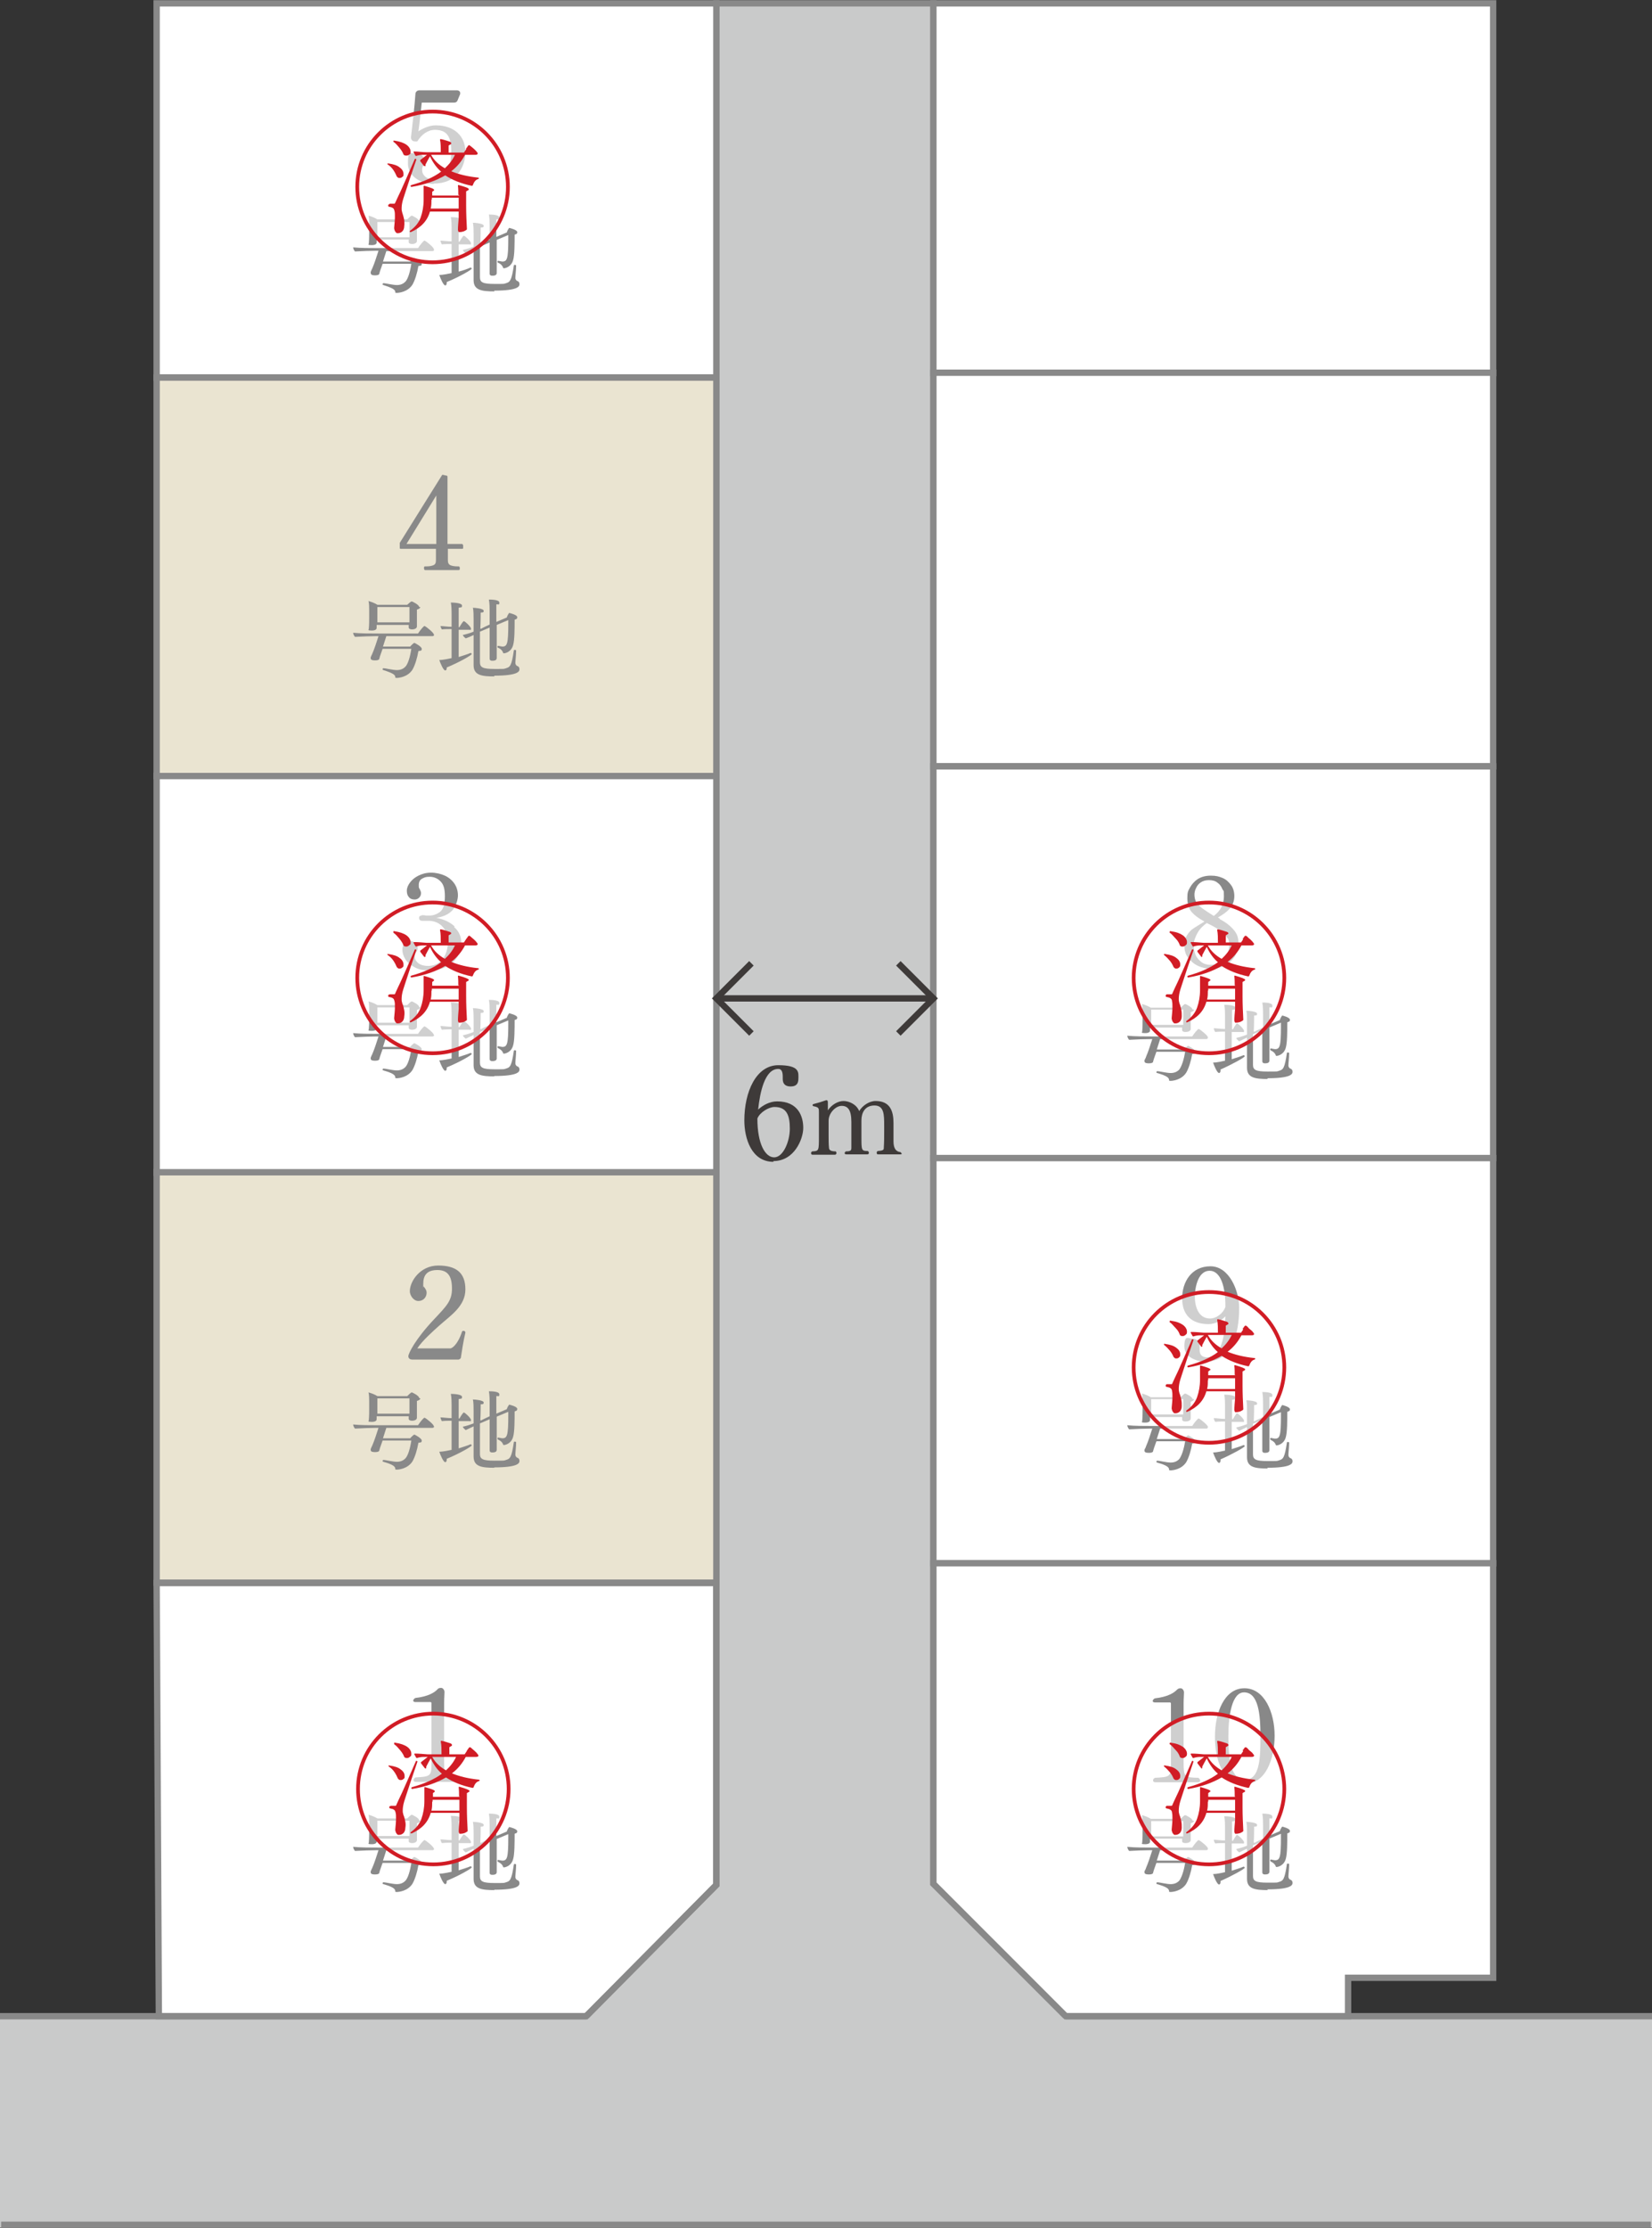 <?xml version="1.0" encoding="UTF-8"?>
<svg id="_レイヤー_2" xmlns="http://www.w3.org/2000/svg" version="1.1" viewBox="0 0 443 597.1">
  <rect x="0" y="0" width="443" height="597.1" fill="#333333" stroke="none"/>
  <!-- Generator: Adobe Illustrator 30.0.0, SVG Export Plug-In . SVG Version: 2.1.1 Build 123)  -->
  <defs>
    <style>
      .st0 {
        fill: #d11c25;
      }

      .st1, .st2, .st3 {
        stroke: #898989;
      }

      .st1, .st2, .st3, .st4 {
        stroke-width: 1.7px;
      }

      .st1, .st2, .st3, .st4, .st5 {
        stroke-miterlimit: 10;
      }

      .st1, .st4, .st5 {
        fill: none;
      }

      .st2, .st6 {
        fill: #fff;
      }

      .st7 {
        fill: #3e3a39;
      }

      .st8 {
        fill: #c9caca;
      }

      .st3 {
        fill: #eae4d1;
      }

      .st4 {
        stroke: #3e3a39;
      }

      .st5 {
        stroke: #d11c25;
      }

      .st9 {
        fill: #888;
      }

      .st10 {
        fill: #898989;
      }

      .st6 {
        isolation: isolate;
        opacity: .6;
      }
    </style>
  </defs>
  <polygon class="st8" points="285.8 540.4 250.3 504.9 250.3 .9 192.1 .9 192.1 505.2 157.2 540.4 0 540.4 0 597 443 597 443 540.4 285.8 540.4"/>
  <polygon class="st2" points="42 424.3 192.1 424.3 192.1 505.2 157.2 540.4 42.6 540.4 42 424.3"/>
  <polyline class="st1" points="285.8 540.4 250.3 504.9 250.3 .9 192.1 .9 192.1 505.2 157.2 540.4"/>
  <rect class="st2" x="250.3" y=".9" width="150.1" height="99.1"/>
  <rect class="st2" x="250.3" y="99.9" width="150.1" height="105.5"/>
  <rect class="st2" x="250.3" y="205.4" width="150.1" height="105"/>
  <rect class="st2" x="250.3" y="310.4" width="150.1" height="108.6"/>
  <polygon class="st2" points="250.3 419 250.3 504.9 285.8 540.4 361.5 540.4 361.5 530.1 400.4 530.1 400.4 419 250.3 419"/>
  <rect class="st2" x="42" y=".9" width="150.1" height="100.3"/>
  <rect class="st3" x="42" y="101.2" width="150.1" height="106.8"/>
  <rect class="st2" x="42" y="208" width="150.1" height="106.3"/>
  <rect class="st3" x="42" y="314.2" width="150.1" height="110"/>
  <line class="st1" y1="540.4" x2="157.2" y2="540.4"/>
  <line class="st1" x1="285.8" y1="540.4" x2="443" y2="540.4"/>
  <line class="st1" x1=".3" y1="596.3" x2="442.7" y2="596.3"/>
  <path class="st7" d="M207.4,311.4c-5.9,0-7.8-6.3-7.8-11.1,0-7.7,3.2-14.8,9.1-14.8s5.4,2,5.4,3.6-.8,2.1-2.1,2.1-2.1-.6-2.1-2v-.2c0-.2,0-.4,0-.5,0-1.5-.5-2-1.2-2-3.6,0-4.9,6.2-5.4,10.9,1.2-1.1,3-2.2,5.1-2.2,5.7,0,7,4.1,7,7.1s-2.4,8.9-8,8.9h0ZM207.7,296.7c-1.6,0-4,1.5-4.6,3.1,0,6.8,2.1,10.4,4.5,10.4s4.2-4.2,4.2-7.7-.8-5.8-4.1-5.8h0Z"/>
  <path class="st7" d="M241.9,309c0,.2-.1.4-.4.4h-6c-.3,0-.4-.1-.4-.4s0-.3.3-.5c1.6-.1,1.6-.4,1.6-.9.1-1.6.1-2.9.1-4.3v-1.6c0-2.9,0-5.4-2.6-5.4s-3.5,2-3.5,4v4.4c0,3.6,0,3.8,1.7,3.8.2.1.3.3.3.5s-.1.4-.4.4h-5.6c-.3,0-.5-.1-.5-.3s.1-.3.3-.5c1.4,0,1.5-.3,1.5-1,0-1.2,0-1.9,0-4v-2.9c0-3.3-1-4.3-2.6-4.3s-3.5,1.9-3.5,4v3.6c0,1.3,0,2.8.1,3.6,0,.6.4,1,1.8,1,.2.2.2.3.2.5,0,.2-.2.4-.4.4h-6c-.3,0-.4-.2-.4-.4s0-.3.3-.5c1.8-.1,1.8-.1,1.8-4.1v-6.3c0-1.2,0-1.4-1.4-1.7-.2,0-.3-.2-.3-.3s.1-.3.3-.3c1.2-.3,2.5-.7,3.3-1,0,0,.1,0,.2,0,.3,0,.3.4.3.8v1.9c1-1.5,2.7-2.5,4.2-2.5s3.5.9,4.2,2.7c.9-1.5,2.7-2.7,4.4-2.7,3.9,0,4.8,2.7,4.8,5.9v4.9c0,1.8.6,2.8,1.9,2.9.2.2.3.4.3.5h0Z"/>
  <line class="st4" x1="250.3" y1="267.6" x2="192.1" y2="267.6"/>
  <polyline class="st4" points="201.5 277 192.1 267.6 201.5 258.2"/>
  <polyline class="st4" points="240.9 258.2 250.3 267.6 240.9 277"/>
  <path class="st10" d="M116.3,49.3c-3.1,0-6.9-1.8-6.9-5.5s.6-2.6,2.3-2.6,2.1,1.2,2.1,2.1-.2.9-.4,1.3c-.2.3-.2.7-.2,1,0,1.4,1.3,2.5,3,2.5,3.7,0,4.8-3.7,4.8-7.5s-1-5.8-4.4-5.8c-1.9,0-3.6,1.3-4.7,3.1-.2,0-.4,0-.6,0-.5,0-1-.2-1.1-1,.4-3.3,1-8.7,1.2-11.7,0-.4.3-1,1.1-1h10c.5,0,.9.3.9.7s0,.2,0,.3l-.7,1.7c-.2.5-.6.6-.9.6h-8.7c-.2,1.9-.6,5.6-.9,7.7,1-.7,2.9-1.6,4.5-1.6h.2c5,0,7.9,3,7.9,7.1s-2.4,8.5-8.5,8.5h0Z"/>
  <path class="st10" d="M116.4,66.9c0,.2-.1.4-.4.4h-12.4c-.2.7-.6,1.8-.9,2.8h7.3c.3-.3,1-1,1.1-1s2,1,2,1.6-.3.5-.9.6c-.3,1.8-.9,3.8-1.6,5-1.3,2-3.7,2.2-4.2,2.2s-.4-.1-.4-.3c-.1-.5-.4-.9-3.2-1.8-.1,0-.2-.1-.2-.2,0-.2.1-.3.3-.3h0c.4,0,2.5.5,3.5.5s1.7-.3,2.3-.9c.7-.7,1.3-2.7,1.6-4.8h-7.7c0,.1-.8,2.1-.9,2.7,0,.2-.4.4-1,.4s-1.3,0-1.3-.7,0-.1,0-.2c.1-.3.3-.7.4-.9.5-1.1,1.3-3.5,1.7-4.8h-.5c-1.4,0-4.1.1-5.8.2-.2-.2-.5-.7-.5-1.1,1.9.2,4.7.2,6.9.2h10.5c.5-.8,1.5-2,1.7-2s0,0,.1,0c.6.3,2.4,1.8,2.4,2.2h0ZM112.7,59.4c0,.3-.3.5-.9.7,0,.3,0,.6,0,.8,0,.4,0,.7,0,.7,0,.4,0,1.3,0,2,0,.4,0,.8,0,1h0c0,.6-.8.8-1.3.8s-.9-.2-.9-.5h0c0,0,0-.4,0-.7h-8.6c0,.2,0,.5,0,.8h0c0,.1,0,.7-1.3.7s-.8-.2-.8-.5h0c.1-1.2.1-2.2.1-3.1v-1.8c0-.7,0-2-.2-2.5.8.2,1.8.6,2.4,1h8c.3-.3,1-1,1.2-1s2,.9,2,1.5h0ZM101.2,59.5v2.9c0,.4,0,.8,0,1.2h8.6c0-.5,0-1.1,0-1.6v-2.5h-8.6,0Z"/>
  <path class="st10" d="M119.8,75.5c0,0,0,.2,0,.3,0,.5-.2.7-.4.7-.5,0-1.3-1.9-1.6-2.8.3,0,1,0,3.3-.5v-7.8c-.8,0-1.9,0-2.6.1-.2-.2-.3-.7-.4-1,.7,0,1.9.2,3,.2v-3.5c0-.5,0-2.1-.2-3,.7,0,3,.1,3,.8s-.3.4-.9.6c0,.5,0,2.7,0,5.2h.2c.3-.5.7-1.2,1.1-1.6,0,0,0,0,.1,0,.3,0,1.9,1.5,1.9,2s-.2.3-.4.3h-2.9v7.3c1.2-.3,2.3-.7,3.2-1.1h0c.1,0,.3.2.3.3,0,.3-3.3,2.2-6.7,3.6h0ZM132.6,78.1c-3.4,0-5.6-.3-5.6-3v-.2c0-1.5,0-5.1,0-7.9-.8.3-1.5.7-2.1.9-.3-.2-.7-.6-.8-.9.9-.2,1.9-.5,2.9-.9v-3.3c0-.8,0-2.5-.2-3.1.6,0,2.9.2,2.9.8s-.3.4-.8.5c0,.7,0,2.4-.1,4.3h.3c0-.1,2.2-1.1,2.2-1.1v-3.7c0-.6,0-2-.2-3,.5,0,2.8,0,2.8.8s-.2.4-.8.5c0,.7,0,2.6,0,4.7l2.8-1.2c.1-.4.4-.9.6-1.2,0,0,0,0,.1,0s2.1.5,2.1,1.1-.3.5-.7.7c0,2.3,0,5.5-.4,6.8-.5,1.9-2.2,2.2-2.4,2.2s-.3,0-.3-.2c-.3-.7-.8-1.1-1.4-1.3,0,0-.1-.1-.1-.2,0-.1,0-.3.2-.3h0c.6.1.9.2,1.1.2,1.3,0,1.6-.7,1.6-6.2v-.9l-3.1,1.3v4.8c0,1.1,0,2.1,0,2.9,0,.2,0,.9,0,1.2,0,.7-.9.7-1.2.7-.6,0-.7-.3-.7-.6h0c0,0,0-.6,0-1.2,0-.6,0-2.3,0-3.3v-3.8l-2.1.9-.5.2c0,2.4,0,5,0,6.7v1.5c0,1.4.8,1.8,3.9,1.8s2.4,0,3.1-.2c1.1-.3,1.5-.8,2.1-4.8,0,0,0-.1.2-.1s.4,0,.4.2c0,1.2-.2,2.6-.2,3.3,0,.3.2.7.5.8.3.1.6.3.6.9s-.5,1.7-6.8,1.7h0Z"/>
  <path class="st10" d="M123.6,363.8c0,.3-.3.5-.6.6h-12.5c-.4,0-1-.2-1-.9s1.8-4.5,7-10c3.3-3.5,4.7-4.9,4.7-8.1s-1-5-3.9-5-3.8,1.5-3.8,3.7,0,.5.1.7c.4.5.8,1,.8,1.7,0,1.1-.8,2.2-2.2,2.2s-2.3-1.6-2.3-2.6c0-2.7,2.8-6.9,7.6-6.9s7.3,1.9,7.3,6.4-4,7-6.9,9.6c-1.9,1.7-4.6,4.1-6,6.2h8.9c.3,0,1.9-.8,3.1-4.5,0-.1.2-.2.4-.2s.5.1.5.5h0c-.6,2.5-.9,4.7-1.2,6.6h0Z"/>
  <path class="st10" d="M116.4,382.3c0,.2-.1.4-.4.4h-12.4c-.2.7-.6,1.8-.9,2.8h7.3c.3-.4,1-1,1.1-1s2,1,2,1.6-.3.5-.9.6c-.3,1.8-.9,3.8-1.6,5-1.3,2-3.7,2.2-4.2,2.2s-.4-.1-.4-.3c-.1-.5-.4-1-3.2-1.8-.1,0-.2-.1-.2-.2,0-.2.1-.3.3-.3h0c.4,0,2.5.5,3.5.5s1.7-.3,2.3-.9c.7-.7,1.3-2.7,1.6-4.8h-7.7c0,.1-.8,2.1-.9,2.7,0,.2-.4.4-1,.4s-1.3,0-1.3-.6,0-.1,0-.2c.1-.3.3-.7.4-.9.5-1.1,1.3-3.5,1.7-4.8h-.5c-1.4,0-4.1.1-5.8.2-.2-.2-.5-.7-.5-1.1,1.9.2,4.7.2,6.9.2h10.5c.5-.8,1.5-2,1.7-2s0,0,.1,0c.6.3,2.4,1.8,2.4,2.2h0ZM112.7,374.8c0,.3-.3.5-.9.7,0,.3,0,.6,0,.8,0,.4,0,.7,0,.7,0,.4,0,1.3,0,2,0,.4,0,.8,0,1h0c0,.6-.8.8-1.3.8s-.9-.2-.9-.5h0c0,0,0-.4,0-.7h-8.6c0,.2,0,.5,0,.8h0c0,.1,0,.7-1.3.7s-.8-.2-.8-.5h0c.1-1.2.1-2.2.1-3.1v-1.8c0-.6,0-2-.2-2.5.8.2,1.8.6,2.4,1h8c.3-.3,1-1,1.2-1s2,.9,2,1.5h0ZM101.2,374.8v2.9c0,.4,0,.8,0,1.2h8.6c0-.5,0-1.1,0-1.6v-2.5h-8.6,0Z"/>
  <path class="st10" d="M119.8,390.9c0,0,0,.2,0,.3,0,.5-.2.7-.4.7-.5,0-1.3-1.9-1.6-2.8.3,0,1,0,3.3-.5v-7.8c-.8,0-1.9,0-2.6.1-.2-.2-.3-.7-.4-1,.7,0,1.9.2,3,.2v-3.5c0-.5,0-2.1-.2-3,.7,0,3,.1,3,.8s-.3.4-.9.6c0,.5,0,2.7,0,5.2h.2c.3-.5.7-1.2,1.1-1.6,0,0,0,0,.1,0,.3,0,1.9,1.5,1.9,2s-.2.3-.4.3h-2.9v7.3c1.2-.4,2.3-.7,3.2-1.1h0c.1,0,.3.2.3.3,0,.3-3.3,2.2-6.7,3.6h0ZM132.6,393.4c-3.4,0-5.6-.3-5.6-3v-.2c0-1.5,0-5,0-7.9-.8.4-1.5.7-2.1,1-.3-.2-.7-.6-.8-.9.9-.2,1.9-.5,2.9-.9v-3.3c0-.8,0-2.5-.2-3.1.6,0,2.9.2,2.9.8s-.3.4-.8.5c0,.7,0,2.4-.1,4.3h.3c0-.1,2.2-1.1,2.2-1.1v-3.7c0-.6,0-2-.2-3,.5,0,2.8,0,2.8.8s-.2.4-.8.5c0,.7,0,2.6,0,4.7l2.8-1.2c.1-.4.4-.9.6-1.2,0,0,0,0,.1,0s2.1.5,2.1,1.1-.3.5-.7.7c0,2.3,0,5.5-.4,6.8-.5,1.9-2.2,2.2-2.4,2.2s-.3,0-.3-.2c-.3-.7-.8-1-1.4-1.3,0,0-.1-.1-.1-.2,0-.1,0-.3.2-.3h0c.6.1.9.2,1.1.2,1.3,0,1.6-.7,1.6-6.2v-.9l-3.1,1.3v4.8c0,1.1,0,2.1,0,2.9,0,.2,0,.9,0,1.2,0,.7-.9.7-1.2.7-.6,0-.7-.3-.7-.6h0c0,0,0-.6,0-1.2,0-.6,0-2.3,0-3.3v-3.8l-2.1.9-.5.2c0,2.4,0,5,0,6.7v1.5c0,1.4.8,1.8,3.9,1.8s2.4,0,3.1-.2c1.1-.3,1.5-.7,2.1-4.8,0,0,0-.1.2-.1s.4,0,.4.2c0,1.2-.2,2.6-.2,3.3,0,.3.2.7.5.8.3.1.6.3.6.9s-.5,1.7-6.8,1.7h0Z"/>
  <path class="st10" d="M116.4,277.4c0,.2-.1.4-.4.4h-12.4c-.2.7-.6,1.8-.9,2.8h7.3c.3-.4,1-1,1.1-1s2,1,2,1.6-.3.5-.9.6c-.3,1.8-.9,3.8-1.6,5-1.3,2-3.7,2.2-4.2,2.2s-.4-.1-.4-.3c-.1-.5-.4-1-3.2-1.8-.1,0-.2-.1-.2-.2,0-.2.1-.3.3-.3h0c.4,0,2.5.5,3.5.5s1.7-.3,2.3-.9c.7-.7,1.3-2.7,1.6-4.8h-7.7c0,.1-.8,2.1-.9,2.7,0,.2-.4.4-1,.4s-1.3,0-1.3-.6,0-.1,0-.2c.1-.3.3-.7.4-.9.5-1.1,1.3-3.5,1.7-4.8h-.5c-1.4,0-4.1.1-5.8.2-.2-.2-.5-.7-.5-1.1,1.9.2,4.7.2,6.9.2h10.5c.5-.8,1.5-2,1.7-2s0,0,.1,0c.6.3,2.4,1.8,2.4,2.2h0ZM112.7,270c0,.3-.3.5-.9.7,0,.3,0,.6,0,.8,0,.4,0,.7,0,.7,0,.4,0,1.3,0,2,0,.4,0,.8,0,1h0c0,.6-.8.8-1.3.8s-.9-.2-.9-.5h0c0,0,0-.4,0-.7h-8.6c0,.2,0,.5,0,.8h0c0,.1,0,.7-1.3.7s-.8-.2-.8-.5h0c.1-1.2.1-2.2.1-3.1v-1.8c0-.6,0-2-.2-2.5.8.2,1.8.6,2.4,1h8c.3-.3,1-1,1.2-1s2,.9,2,1.5h0ZM101.2,270v2.9c0,.4,0,.8,0,1.2h8.6c0-.5,0-1.1,0-1.6v-2.5h-8.6,0Z"/>
  <path class="st10" d="M119.8,286c0,0,0,.2,0,.3,0,.5-.2.7-.4.7-.5,0-1.3-1.9-1.6-2.8.3,0,1,0,3.3-.5v-7.8c-.8,0-1.9,0-2.6.1-.2-.2-.3-.7-.4-1,.7,0,1.9.2,3,.2v-3.5c0-.5,0-2.1-.2-3,.7,0,3,.1,3,.8s-.3.4-.9.6c0,.5,0,2.7,0,5.2h.2c.3-.5.7-1.2,1.1-1.6,0,0,0,0,.1,0,.3,0,1.9,1.5,1.9,2s-.2.3-.4.3h-2.9v7.3c1.2-.4,2.3-.7,3.2-1.1h0c.1,0,.3.2.3.3,0,.3-3.3,2.2-6.7,3.6h0ZM132.6,288.5c-3.4,0-5.6-.3-5.6-3v-.2c0-1.5,0-5,0-7.9-.8.4-1.5.7-2.1,1-.3-.2-.7-.6-.8-.9.9-.2,1.9-.5,2.9-.9v-3.3c0-.8,0-2.5-.2-3.1.6,0,2.9.2,2.9.8s-.3.4-.8.5c0,.7,0,2.4-.1,4.3h.3c0-.1,2.2-1.1,2.2-1.1v-3.7c0-.6,0-2-.2-3,.5,0,2.8,0,2.8.8s-.2.4-.8.5c0,.7,0,2.6,0,4.7l2.8-1.2c.1-.4.4-.9.6-1.2,0,0,0,0,.1,0s2.1.5,2.1,1.1-.3.5-.7.7c0,2.3,0,5.5-.4,6.8-.5,1.9-2.2,2.2-2.4,2.2s-.3,0-.3-.2c-.3-.7-.8-1-1.4-1.3,0,0-.1-.1-.1-.2,0-.1,0-.3.2-.3h0c.6.1.9.2,1.1.2,1.3,0,1.6-.7,1.6-6.2v-.9l-3.1,1.3v4.8c0,1.1,0,2.1,0,2.9,0,.2,0,.9,0,1.2,0,.7-.9.7-1.2.7-.6,0-.7-.3-.7-.6h0c0,0,0-.6,0-1.2,0-.6,0-2.3,0-3.3v-3.8l-2.1.9-.5.2c0,2.4,0,5,0,6.7v1.5c0,1.4.8,1.8,3.9,1.8s2.4,0,3.1-.2c1.1-.3,1.5-.7,2.1-4.8,0,0,0-.1.2-.1s.4,0,.4.2c0,1.2-.2,2.6-.2,3.3,0,.3.2.7.5.8.3.1.6.3.6.9s-.5,1.7-6.8,1.7h0Z"/>
  <path class="st10" d="M123.6,477.1c0,.2-.2.5-.7.5h-11.3c-.5,0-.7-.2-.7-.5s.2-.5.5-.7c4-.2,4.3-.4,4.3-3.5v-16.4c0-.2-.1-.3-.3-.3h-4c-.4,0-.6-.2-.6-.4s.3-.6.6-.7c3.5-.4,5.1-1.5,5.8-2.2.3-.4.6-.5,1.1-.5s.9.6.9,1.1h0c0,.7-.1,1.6-.1,2.8v16c0,3.9.2,4,3.9,4.1.3.1.5.4.5.7h0Z"/>
  <path class="st10" d="M116.4,495.5c0,.2-.1.4-.4.4h-12.4c-.2.7-.6,1.8-.9,2.8h7.3c.3-.4,1-1,1.1-1s2,1,2,1.6-.3.5-.9.6c-.3,1.8-.9,3.8-1.6,5-1.3,2-3.7,2.2-4.2,2.2s-.4-.1-.4-.3c-.1-.5-.4-1-3.2-1.8-.1,0-.2-.1-.2-.2,0-.2.1-.3.3-.3h0c.4,0,2.5.5,3.5.5s1.7-.3,2.3-.9c.7-.7,1.3-2.7,1.6-4.8h-7.7c0,.1-.8,2.1-.9,2.7,0,.2-.4.4-1,.4s-1.3,0-1.3-.6,0-.1,0-.2c.1-.3.3-.7.4-.9.5-1.1,1.3-3.5,1.7-4.8h-.5c-1.4,0-4.1.1-5.8.2-.2-.2-.5-.7-.5-1.1,1.9.2,4.7.2,6.9.2h10.5c.5-.8,1.5-2,1.7-2s0,0,.1,0c.6.3,2.4,1.8,2.4,2.2h0ZM112.7,488c0,.3-.3.5-.9.7,0,.3,0,.6,0,.8,0,.4,0,.7,0,.7,0,.4,0,1.3,0,2,0,.4,0,.8,0,1h0c0,.6-.8.8-1.3.8s-.9-.2-.9-.5h0c0,0,0-.4,0-.7h-8.6c0,.2,0,.5,0,.8h0c0,.1,0,.7-1.3.7s-.8-.2-.8-.5h0c.1-1.2.1-2.2.1-3.1v-1.8c0-.6,0-2-.2-2.5.8.2,1.8.6,2.4,1h8c.3-.3,1-1,1.2-1s2,.9,2,1.5h0ZM101.2,488v2.9c0,.4,0,.8,0,1.2h8.6c0-.5,0-1.1,0-1.6v-2.5h-8.6,0Z"/>
  <path class="st10" d="M119.8,504c0,0,0,.2,0,.3,0,.5-.2.7-.4.7-.5,0-1.3-1.9-1.6-2.8.3,0,1,0,3.3-.5v-7.8c-.8,0-1.9,0-2.6.1-.2-.2-.3-.7-.4-1,.7,0,1.9.2,3,.2v-3.5c0-.5,0-2.1-.2-3,.7,0,3,.1,3,.8s-.3.4-.9.6c0,.5,0,2.7,0,5.2h.2c.3-.5.7-1.2,1.1-1.6,0,0,0,0,.1,0,.3,0,1.9,1.5,1.9,2s-.2.3-.4.3h-2.9v7.3c1.2-.4,2.3-.7,3.2-1.1h0c.1,0,.3.2.3.3,0,.3-3.3,2.2-6.7,3.6h0ZM132.6,506.6c-3.4,0-5.6-.3-5.6-3v-.2c0-1.5,0-5,0-7.9-.8.4-1.5.7-2.1,1-.3-.2-.7-.6-.8-.9.9-.2,1.9-.5,2.9-.9v-3.3c0-.8,0-2.5-.2-3.1.6,0,2.9.2,2.9.8s-.3.4-.8.5c0,.7,0,2.4-.1,4.3h.3c0-.1,2.2-1.1,2.2-1.1v-3.7c0-.6,0-2-.2-3,.5,0,2.8,0,2.8.8s-.2.4-.8.5c0,.7,0,2.6,0,4.7l2.8-1.2c.1-.4.4-.9.6-1.2,0,0,0,0,.1,0s2.1.5,2.1,1.1-.3.5-.7.7c0,2.3,0,5.5-.4,6.8-.5,1.9-2.2,2.2-2.4,2.2s-.3,0-.3-.2c-.3-.7-.8-1-1.4-1.3,0,0-.1-.1-.1-.2,0-.1,0-.3.2-.3h0c.6.1.9.2,1.1.2,1.3,0,1.6-.7,1.6-6.2v-.9l-3.1,1.3v4.8c0,1.1,0,2.1,0,2.9,0,.2,0,.9,0,1.2,0,.7-.9.7-1.2.7-.6,0-.7-.3-.7-.6h0c0,0,0-.6,0-1.2,0-.6,0-2.3,0-3.3v-3.8l-2.1.9-.5.2c0,2.4,0,5,0,6.7v1.5c0,1.4.8,1.8,3.9,1.8s2.4,0,3.1-.2c1.1-.3,1.5-.7,2.1-4.8,0,0,0-.1.2-.1s.4,0,.4.2c0,1.2-.2,2.6-.2,3.3,0,.3.2.7.5.8.3.1.6.3.6.9s-.5,1.7-6.8,1.7h0Z"/>
  <path class="st9" d="M323.3,365c-1.5,0-5.7-.8-5.7-4.1s1.1-2.1,2.1-2.1c2,0,2,1.8,2,2.1s0,.7,0,1c0,1.7,1.3,1.9,2,1.9,3.8,0,4.8-5.7,4.9-11-.9,1-2.6,2.1-4.5,2.1h0c-4.6,0-7.1-2.5-7.1-6.9s2.5-8.6,7.6-8.6,7.7,6.7,7.7,11.1c0,7.5-2.2,14.4-8.8,14.4h0ZM328.6,350.1c0-6.7-1.9-9.5-4.2-9.5-3.5,0-4,5.4-4,7s.5,5.8,4.1,5.8h0c1.7,0,3.5-1.4,4.1-3.1v-.2h0Z"/>
  <path class="st9" d="M323.9,382.5c0,.2-.1.4-.4.4h-12.4c-.2.7-.6,1.8-.9,2.8h7.3c.3-.4,1-1,1.1-1s2,1,2,1.6-.3.5-.9.6c-.3,1.8-.9,3.8-1.6,5-1.3,2-3.7,2.2-4.2,2.2s-.4-.1-.4-.3c-.1-.5-.4-1-3.2-1.8-.1,0-.2-.1-.2-.2,0-.2.1-.3.3-.3h0c.4,0,2.5.5,3.5.5s1.7-.3,2.3-.9c.6-.7,1.3-2.7,1.6-4.8h-7.7c0,.1-.8,2.1-.9,2.7,0,.2-.4.4-1,.4s-1.3,0-1.3-.6,0-.1,0-.2c.1-.3.4-.7.4-.9.5-1.1,1.3-3.5,1.7-4.8h-.5c-1.4,0-4.1.1-5.7.2-.2-.2-.5-.7-.5-1.1,1.9.2,4.7.2,6.9.2h10.5c.5-.8,1.5-2,1.7-2s0,0,.1,0c.6.3,2.4,1.8,2.4,2.2h0ZM320.2,375c0,.3-.3.5-.9.7,0,.3,0,.6,0,.8,0,.4,0,.7,0,.7,0,.4,0,1.3,0,2,0,.4,0,.8,0,1h0c0,.6-.8.8-1.4.8s-.9-.2-.9-.5h0c0,0,0-.4,0-.7h-8.6c0,.2,0,.5,0,.8h0c0,.1,0,.7-1.3.7s-.8-.2-.8-.5h0c.1-1.2.1-2.2.1-3.1v-1.7c0-.6,0-2-.2-2.5.8.2,1.8.6,2.4,1h8c.3-.3,1-1,1.2-1s2,.9,2,1.5h0ZM308.7,375v2.9c0,.4,0,.8,0,1.2h8.6c0-.5,0-1.1,0-1.6v-2.5h-8.6,0Z"/>
  <path class="st9" d="M327.3,391.1c0,0,0,.2,0,.3,0,.5-.2.7-.4.7-.5,0-1.3-1.9-1.6-2.8.3,0,1,0,3.2-.5v-7.8c-.8,0-1.9,0-2.6.1-.2-.2-.4-.7-.4-1,.7,0,1.9.2,3,.2v-3.5c0-.5,0-2.1-.2-3,.6,0,3,.1,3,.8s-.3.4-.9.6c0,.5,0,2.7,0,5.2h.2c.3-.5.7-1.2,1-1.6,0,0,0,0,.1,0,.3,0,1.9,1.5,1.9,2s-.2.3-.4.3h-2.9v7.3c1.2-.4,2.3-.7,3.2-1.1h0c.1,0,.3.2.3.3,0,.3-3.4,2.2-6.6,3.6h0ZM340,393.6c-3.4,0-5.6-.3-5.6-3v-.2c0-1.5,0-5,0-7.9-.8.4-1.5.7-2.1,1-.3-.2-.7-.6-.8-.9.9-.2,1.9-.5,2.9-.9v-3.3c0-.8,0-2.5-.2-3.1.6,0,2.9.2,2.9.8s-.3.4-.8.5c0,.7,0,2.4-.1,4.3h.3c0-.1,2.2-1.1,2.2-1.1v-3.7c0-.6,0-2-.2-3,.5,0,2.7,0,2.7.8s-.2.4-.8.5c0,.7,0,2.6,0,4.6l2.8-1.2c.1-.4.4-.9.6-1.2,0,0,0,0,.1,0s2,.5,2,1.1-.3.5-.7.7c0,2.3,0,5.5-.4,6.8-.5,1.9-2.2,2.2-2.4,2.2s-.3,0-.3-.2c-.3-.7-.8-1-1.4-1.3,0,0-.1-.1-.1-.2,0-.1,0-.3.2-.3h0c.6.1.9.2,1.1.2,1.3,0,1.6-.7,1.6-6.2v-.9l-3.1,1.3v4.8c0,1.1,0,2.1,0,2.9,0,.2,0,.9,0,1.2,0,.7-.9.7-1.2.7-.6,0-.7-.3-.7-.6h0c0,0,0-.6,0-1.2,0-.6,0-2.3,0-3.3v-3.8l-2,.9-.5.2c0,2.4,0,5,0,6.7v1.5c0,1.4.8,1.8,3.9,1.8s2.4,0,3.1-.2c1.1-.3,1.5-.7,2.1-4.8,0,0,0-.1.2-.1s.4,0,.4.2c0,1.2-.2,2.6-.2,3.3,0,.3.2.7.5.8.3.1.6.3.6.9s-.5,1.7-6.8,1.7h0Z"/>
  <path class="st9" d="M321.9,477.2c0,.2-.2.5-.7.5h-11.3c-.5,0-.7-.2-.7-.5s.2-.5.5-.7c4-.2,4.3-.3,4.3-3.5v-16.4c0-.2-.1-.3-.3-.3h-4c-.4,0-.6-.2-.6-.4s.3-.6.6-.7c3.5-.4,5.1-1.5,5.8-2.2.4-.4.6-.5,1.1-.5s.9.6.9,1.1h0c0,.7-.1,1.6-.1,2.8v16c0,3.9.2,4,3.9,4.1.3.1.5.4.5.7h0Z"/>
  <path class="st9" d="M333.9,478.1c-6.1,0-8.1-6.4-8.1-12.7s2.5-12.9,7.9-12.9,8.1,6.5,8.1,12.7-2.4,12.9-7.9,12.9ZM333.6,453.6c-3.2,0-4.2,6-4.2,11.8s.5,11.6,4.5,11.6,4.1-6,4.1-11.7-.5-11.7-4.4-11.7h0Z"/>
  <path class="st10" d="M327,246.3c1.1.6,1.9,1.1,2.6,1.7s1.3,1.2,1.8,2,.7,1.7.7,2.8-.4,2.6-1,3.6c-.7,1-1.6,1.9-2.7,2.4s-2.3.9-3.5.9-2.5-.3-3.6-.8c-1.1-.5-2-1.3-2.7-2.2-.7-.9-1-2-1-3.3s.2-1.9.7-2.7,1-1.4,1.8-1.9,1.7-1.1,2.9-1.8c-1.5-.8-2.6-1.6-3.4-2.5s-1.2-2.2-1.2-3.8.2-1.9.7-2.8c.5-.9,1.2-1.7,2.1-2.3,1-.6,2.1-.9,3.5-.9s2.1.2,3.1.6c1,.4,1.7,1.1,2.3,1.9s.9,1.8.9,3-.4,2.4-1.2,3.3-1.9,1.7-3.2,2.4l.6.4h0ZM328.3,257c.9-1,1.3-2.2,1.3-3.8s-.3-1.6-.9-2.3c-.6-.7-1.3-1.3-2-1.8s-1.8-1.1-3.1-1.7c-1,.7-1.9,1.6-2.5,2.7s-1,2.1-1,3.3.2,1.7.5,2.5.9,1.4,1.5,1.9,1.5.8,2.4.8c1.6,0,2.8-.5,3.7-1.5h0ZM321,242c.4.6,1,1.2,1.6,1.6.7.5,1.6,1.1,2.9,1.9,1.8-1.4,2.7-3.1,2.7-5.2s-.1-1.3-.4-2-.7-1.3-1.3-1.7c-.6-.5-1.4-.7-2.3-.7s-1.6.2-2.2.6-1,.9-1.3,1.6c-.3.6-.4,1.2-.4,1.7,0,.8.2,1.6.6,2.2h0Z"/>
  <path class="st10" d="M121.8,248.5c1.3,1.1,1.9,2.6,1.9,4.2s-.3,2.3-.9,3.5c-.6,1.1-1.6,2.1-2.9,2.8s-2.9,1.1-4.8,1.1-2.9-.3-4-.9-1.9-1.3-2.4-2.1-.8-1.7-.8-2.5.2-1.4.6-1.8.9-.6,1.4-.6,1,.2,1.5.5.6.8.6,1.4-.2.8-.5,1.2c-.2.2-.3.4-.3.5s0,.3,0,.5c0,.7.3,1.3.9,1.8.6.5,1.5.8,2.8.8s2.9-.6,3.8-1.8,1.4-2.8,1.4-4.6-.5-3.1-1.4-4.1-2.2-1.6-3.9-1.6-.4,0-.7,0c-.3,0-.6,0-.8,0s-.5,0-.7-.2-.2-.3-.2-.6,0-.4.3-.5c.2-.1.4-.2.6-.2s.6,0,.9.1c.4,0,.7,0,.9,0,1,0,2-.3,2.9-1s1.3-2.1,1.3-4.2-.4-3.2-1.2-4c-.8-.8-1.8-1.2-2.9-1.2s-1.4.2-2,.5c-.6.3-.9.9-.9,1.7s0,.6.1.8c0,.2.2.3.2.4.2.4.3.7.3,1,0,.5-.2.9-.5,1.2s-.7.5-1.2.5c-.7,0-1.2-.2-1.6-.7s-.5-1-.5-1.7.3-1.4.8-2.1c.6-.8,1.3-1.4,2.3-1.9,1-.5,2.1-.8,3.4-.8s2.6.3,3.7.8,2,1.3,2.6,2.2.9,2,.9,3.1-.5,2.8-1.4,3.9c-1,1.1-2.4,1.8-4.4,2.1,2,.4,3.6,1.1,4.9,2.3h0Z"/>
  <path class="st9" d="M323.9,495.5c0,.2-.1.4-.4.4h-12.4c-.2.7-.6,1.8-.9,2.8h7.3c.3-.4,1-1,1.1-1s2,1,2,1.6-.3.5-.9.6c-.3,1.8-.9,3.8-1.6,5-1.3,2-3.7,2.2-4.2,2.2s-.4-.1-.4-.3c-.1-.5-.4-1-3.2-1.8-.1,0-.2-.1-.2-.2,0-.2.1-.3.3-.3h0c.4,0,2.5.5,3.5.5s1.7-.3,2.3-.9c.6-.7,1.3-2.7,1.6-4.8h-7.7c0,.1-.8,2.1-.9,2.7,0,.2-.4.4-1,.4s-1.3,0-1.3-.6,0-.1,0-.2c.1-.3.4-.7.4-.9.5-1.1,1.3-3.5,1.7-4.8h-.5c-1.4,0-4.1.1-5.7.2-.2-.2-.5-.7-.5-1.1,1.9.2,4.7.2,6.9.2h10.5c.5-.8,1.5-2,1.7-2s0,0,.1,0c.6.3,2.4,1.8,2.4,2.2h0ZM320.2,488c0,.3-.3.5-.9.7,0,.3,0,.6,0,.8,0,.4,0,.7,0,.7,0,.4,0,1.3,0,2,0,.4,0,.8,0,1h0c0,.6-.8.8-1.4.8s-.9-.2-.9-.5h0c0,0,0-.4,0-.7h-8.6c0,.2,0,.5,0,.8h0c0,.1,0,.7-1.3.7s-.8-.2-.8-.5h0c.1-1.2.1-2.2.1-3.1v-1.7c0-.6,0-2-.2-2.5.8.2,1.8.6,2.4,1h8c.3-.3,1-1,1.2-1s2,.9,2,1.5h0ZM308.7,488.1v2.9c0,.4,0,.8,0,1.2h8.6c0-.5,0-1.1,0-1.6v-2.5h-8.6,0Z"/>
  <path class="st9" d="M327.3,504.1c0,0,0,.2,0,.3,0,.5-.2.7-.4.7-.5,0-1.3-1.9-1.6-2.8.3,0,1,0,3.2-.5v-7.8c-.8,0-1.9,0-2.6.1-.2-.2-.4-.7-.4-1,.7,0,1.9.2,3,.2v-3.5c0-.5,0-2.1-.2-3,.6,0,3,.1,3,.8s-.3.4-.9.6c0,.5,0,2.7,0,5.2h.2c.3-.5.7-1.2,1-1.6,0,0,0,0,.1,0,.3,0,1.9,1.5,1.9,2s-.2.3-.4.3h-2.9v7.3c1.2-.4,2.3-.7,3.2-1.1h0c.1,0,.3.2.3.3,0,.3-3.4,2.2-6.6,3.6h0ZM340,506.6c-3.4,0-5.6-.3-5.6-3v-.2c0-1.5,0-5,0-7.9-.8.4-1.5.7-2.1,1-.3-.2-.7-.6-.8-.9.9-.2,1.9-.5,2.9-.9v-3.3c0-.8,0-2.5-.2-3.1.6,0,2.9.2,2.9.8s-.3.4-.8.5c0,.7,0,2.4-.1,4.3h.3c0-.1,2.2-1.1,2.2-1.1v-3.7c0-.6,0-2-.2-3,.5,0,2.7,0,2.7.8s-.2.4-.8.5c0,.7,0,2.6,0,4.6l2.8-1.2c.1-.4.4-.9.6-1.2,0,0,0,0,.1,0s2,.5,2,1.1-.3.5-.7.7c0,2.3,0,5.5-.4,6.8-.5,1.9-2.2,2.2-2.4,2.2s-.3,0-.3-.2c-.3-.7-.8-1-1.4-1.3,0,0-.1-.1-.1-.2,0-.1,0-.3.2-.3h0c.6.1.9.2,1.1.2,1.3,0,1.6-.7,1.6-6.2v-.9l-3.1,1.3v4.8c0,1.1,0,2.1,0,2.9,0,.2,0,.9,0,1.2,0,.7-.9.7-1.2.7-.6,0-.7-.3-.7-.6h0c0,0,0-.6,0-1.2,0-.6,0-2.3,0-3.3v-3.8l-2,.9-.5.2c0,2.4,0,5,0,6.7v1.5c0,1.4.8,1.8,3.9,1.8s2.4,0,3.1-.2c1.1-.3,1.5-.7,2.1-4.8,0,0,0-.1.2-.1s.4,0,.4.2c0,1.2-.2,2.6-.2,3.3,0,.3.2.7.5.8.3.1.6.3.6.9s-.5,1.7-6.8,1.7h0Z"/>
  <circle class="st6" cx="324.2" cy="366.5" r="20.2"/>
  <circle class="st5" cx="324.2" cy="366.5" r="20.2"/>
  <path class="st0" d="M312.1,360.2c0,0,.2-.1.3,0,1.4.2,2.4.5,3.1,1.1.7.5,1,1.1,1,1.7s-.1.6-.3.8c-.2.2-.4.3-.7.3s-.4,0-.6-.2c0,0-.1-.1-.2-.2-.2-.5-.5-1.1-1-1.7s-1-1.1-1.5-1.5c-.1,0-.1-.2,0-.3h0ZM312.8,371h1c.2,0,.3,0,.4,0s.2-.2.3-.5c.2-.5.7-1.5,1.4-3,.7-1.5,1.9-4.3,3.7-8.4,0-.1.1-.2.3-.1h0c.1,0,.2.1.1.3l-1.8,5.3c-1,3.1-1.6,4.8-1.7,5.2-.3,1-.4,1.8-.4,2.4s0,.5.1.9.1.5.2.6c.2.6.3,1.1.4,1.6s.1,1,.1,1.6c0,.6-.2,1.1-.5,1.4-.3.3-.7.5-1.2.5s-.4-.1-.6-.3c-.2-.2-.3-.5-.4-.9,0,0,0-.2,0-.3.1-1.1.2-2,.2-2.8s0-1.2-.1-1.6c0-.4-.2-.7-.4-.8-.2-.2-.6-.3-1.1-.4-.1,0-.2-.1-.2-.2h0c0-.3,0-.4.2-.4h0ZM313.7,354.1s0,0,0-.1c0,0,.2-.1.3,0,1.5.2,2.5.6,3.2,1.1s1.1,1.2,1.1,1.8-.1.6-.3.8c-.2.2-.5.4-.8.4s-.4,0-.6-.1c0,0-.1-.1-.2-.2-.2-.6-.5-1.2-1.1-1.8s-1-1.2-1.6-1.6c0,0,0,0-.1-.1h0ZM331.1,368.5c0-.8,0-1.6-.1-2.4,0-.2,0-.2.2-.2,1.8.5,2.7.9,2.7,1.1s0,.2-.2.3l-.5.3v3.8c0,2.2.1,4.3.2,6.2,0,0,0,.2,0,.2-.2.2-.4.3-.8.5-.3.1-.7.2-1.1.2s-.3,0-.4-.2c0-.1-.1-.2-.1-.4,0-.8.1-1.9.2-3.1v-1.9h-7.7c-.7,2.5-2.4,4.3-5.1,5.5-.1,0-.2,0-.3,0,0-.1,0-.2,0-.3,1.4-1,2.4-2.2,2.9-3.6.5-1.4.8-3,.8-4.7v-1.9c0-.6,0-1.2,0-1.7,0-.2,0-.2.2-.2,1.7.5,2.6.8,2.6,1.1s0,.1-.1.1c0,0-.1,0-.1.1l-.4.3v1h7.3ZM333.2,356.2c0-.1.2-.2.3-.4s.2-.3.3-.4c0,0,.1-.1.2-.1s.4.1.7.5.7.6,1.1,1c.3.4.5.6.5.7,0,.3-.2.4-.7.4h-2.7c-.9,1.7-2.1,3.2-3.7,4.4,1.9.8,4.3,1.4,7.2,1.7.1,0,.2,0,.2.2,0,0,0,.2-.2.2-.7.2-1.1.8-1.4,1.6,0,.1-.1.2-.3.2-2.9-.6-5.3-1.6-7.1-2.8-2.4,1.4-5.4,2.5-9,3.1h0c0,0-.1,0-.2-.2,0,0,0,0,0-.1,0,0,0-.1.2-.2,3.3-.9,6-2.1,8-3.6-1.2-1-2.2-2.4-3-4.1-.4.7-.8,1.4-1.2,2.2,0,0,0,.1,0,.2v.2c0,0-.1.1-.2.1,0,0-.1,0-.1-.1l-1-1.3c0-.1,0-.2,0-.3.8-.6,1.4-1.1,1.8-1.4h-1.1c-.6,0-1.2.1-1.8.3h0c0,0-.1,0-.2-.1l-.5-.9s0,0,0-.1c0,0,0-.1.2-.1,1,0,2.1.1,3.3.2h3.8c0-1.3,0-2.4-.2-3.4,0-.2,0-.2.3-.2,1,.2,1.7.5,2.1.6s.6.3.6.5,0,.2-.2.3l-.5.3v1.9h4.1l.6-.9h0ZM323.9,369.9c0,.8,0,1.6-.2,2.4h7.5v-2.9h-7.2v.5h0ZM323.9,357.8c.8,1.5,2.1,2.7,3.7,3.6,1.2-1.1,2.1-2.3,2.7-3.6h-6.4Z"/>
  <path class="st9" d="M323.9,278.1c0,.2-.1.4-.4.4h-12.4c-.2.7-.6,1.8-.9,2.8h7.3c.3-.4,1-1,1.1-1s2,1,2,1.6-.3.5-.9.6c-.3,1.8-.9,3.8-1.6,5-1.3,2-3.7,2.2-4.2,2.2s-.4-.1-.4-.3c-.1-.5-.4-1-3.2-1.8-.1,0-.2-.1-.2-.2,0-.2.1-.3.3-.3h0c.4,0,2.5.5,3.5.5s1.7-.3,2.3-.9c.6-.7,1.3-2.7,1.6-4.8h-7.7c0,.1-.8,2.1-.9,2.7,0,.2-.4.4-1,.4s-1.3,0-1.3-.6,0-.1,0-.2c.1-.3.4-.7.4-.9.5-1.1,1.3-3.5,1.7-4.8h-.5c-1.4,0-4.1.1-5.7.2-.2-.2-.5-.7-.5-1.1,1.9.2,4.7.2,6.9.2h10.5c.5-.8,1.5-2,1.7-2s0,0,.1,0c.6.3,2.4,1.8,2.4,2.2h0ZM320.2,270.6c0,.3-.3.5-.9.7,0,.3,0,.6,0,.8,0,.4,0,.7,0,.7,0,.4,0,1.3,0,2,0,.4,0,.8,0,1h0c0,.6-.8.8-1.4.8s-.9-.2-.9-.5h0c0,0,0-.4,0-.7h-8.6c0,.2,0,.5,0,.8h0c0,.1,0,.7-1.3.7s-.8-.2-.8-.5h0c.1-1.2.1-2.2.1-3.1v-1.7c0-.6,0-2-.2-2.5.8.2,1.8.6,2.4,1h8c.3-.3,1-1,1.2-1s2,.9,2,1.5h0ZM308.7,270.6v2.9c0,.4,0,.8,0,1.2h8.6c0-.5,0-1.1,0-1.6v-2.5h-8.6,0Z"/>
  <path class="st9" d="M327.3,286.6c0,0,0,.2,0,.3,0,.5-.2.7-.4.7-.5,0-1.3-1.9-1.6-2.8.3,0,1,0,3.2-.5v-7.8c-.8,0-1.9,0-2.6.1-.2-.2-.4-.7-.4-1,.7,0,1.9.2,3,.2v-3.5c0-.5,0-2.1-.2-3,.6,0,3,.1,3,.8s-.3.4-.9.6c0,.5,0,2.7,0,5.2h.2c.3-.5.7-1.2,1-1.6,0,0,0,0,.1,0,.3,0,1.9,1.5,1.9,2s-.2.3-.4.3h-2.9v7.3c1.2-.4,2.3-.7,3.2-1.1h0c.1,0,.3.2.3.3,0,.3-3.4,2.2-6.6,3.6h0ZM340,289.2c-3.4,0-5.6-.3-5.6-3v-.2c0-1.5,0-5,0-7.9-.8.4-1.5.7-2.1,1-.3-.2-.7-.6-.8-.9.9-.2,1.9-.5,2.9-.9v-3.3c0-.8,0-2.5-.2-3.1.6,0,2.9.2,2.9.8s-.3.4-.8.5c0,.7,0,2.4-.1,4.3h.3c0-.1,2.2-1.1,2.2-1.1v-3.7c0-.6,0-2-.2-3,.5,0,2.7,0,2.7.8s-.2.4-.8.5c0,.7,0,2.6,0,4.6l2.8-1.2c.1-.4.4-.9.6-1.2,0,0,0,0,.1,0s2,.5,2,1.1-.3.5-.7.7c0,2.3,0,5.5-.4,6.8-.5,1.9-2.2,2.2-2.4,2.2s-.3,0-.3-.2c-.3-.7-.8-1-1.4-1.3,0,0-.1-.1-.1-.2,0-.1,0-.3.2-.3h0c.6.1.9.2,1.1.2,1.3,0,1.6-.7,1.6-6.2v-.9l-3.1,1.3v4.8c0,1.1,0,2.1,0,2.9,0,.2,0,.9,0,1.2,0,.7-.9.7-1.2.7-.6,0-.7-.3-.7-.6h0c0,0,0-.6,0-1.2,0-.6,0-2.3,0-3.3v-3.8l-2,.9-.5.2c0,2.4,0,5,0,6.7v1.5c0,1.4.8,1.8,3.9,1.8s2.4,0,3.1-.2c1.1-.3,1.5-.7,2.1-4.8,0,0,0-.1.2-.1s.4,0,.4.2c0,1.2-.2,2.6-.2,3.3,0,.3.2.7.5.8.3.1.6.3.6.9s-.5,1.7-6.8,1.7h0Z"/>
  <circle class="st6" cx="324.2" cy="262.1" r="20.2"/>
  <circle class="st5" cx="324.2" cy="262.1" r="20.2"/>
  <path class="st0" d="M312.1,255.7c0,0,.2-.1.3,0,1.4.2,2.4.5,3.1,1.1.7.5,1,1.1,1,1.7s-.1.6-.3.8c-.2.2-.4.3-.7.3s-.4,0-.6-.2c0,0-.1-.1-.2-.2-.2-.5-.5-1.1-1-1.7s-1-1.1-1.5-1.5c-.1,0-.1-.2,0-.3h0ZM312.8,266.5h1c.2,0,.3,0,.4,0s.2-.2.3-.5c.2-.5.7-1.5,1.4-3,.7-1.5,1.9-4.3,3.7-8.4,0-.1.1-.2.3-.1h0c.1,0,.2.1.1.3l-1.8,5.3c-1,3.1-1.6,4.8-1.7,5.2-.3,1-.4,1.8-.4,2.4s0,.5.1.9.1.5.2.6c.2.6.3,1.1.4,1.6s.1,1,.1,1.6c0,.6-.2,1.1-.5,1.4-.3.3-.7.5-1.2.5s-.4-.1-.6-.3c-.2-.2-.3-.5-.4-.9,0,0,0-.2,0-.3.1-1.1.2-2,.2-2.8s0-1.2-.1-1.6c0-.4-.2-.7-.4-.8-.2-.2-.6-.3-1.1-.4-.1,0-.2-.1-.2-.2h0c0-.3,0-.4.2-.4h0ZM313.7,249.7c0,0,0,0,0-.1,0,0,.2-.1.3,0,1.5.2,2.5.6,3.2,1.1s1.1,1.2,1.1,1.8-.1.6-.3.8c-.2.2-.5.4-.8.4s-.4,0-.6-.1c0,0-.1-.1-.2-.2-.2-.6-.5-1.2-1.1-1.8s-1-1.2-1.6-1.6c0,0,0,0-.1-.1h0ZM331.1,264.1c0-.8,0-1.6-.1-2.4,0-.2,0-.2.2-.2,1.8.5,2.7.9,2.7,1.1s0,.2-.2.3l-.5.3v3.8c0,2.2.1,4.3.2,6.2,0,0,0,.2,0,.2-.2.2-.4.3-.8.5-.3.1-.7.2-1.1.2s-.3,0-.4-.2c0-.1-.1-.2-.1-.4,0-.8.1-1.9.2-3.1v-1.9h-7.7c-.7,2.5-2.4,4.3-5.1,5.5-.1,0-.2,0-.3,0,0-.1,0-.2,0-.3,1.4-1,2.4-2.2,2.9-3.6.5-1.4.8-3,.8-4.7v-1.9c0-.6,0-1.2,0-1.7,0-.2,0-.2.2-.2,1.7.5,2.6.8,2.6,1.1s0,.1-.1.1c0,0-.1,0-.1.1l-.4.3v1h7.3ZM333.2,251.7c0-.1.2-.2.3-.4s.2-.3.3-.4c0,0,.1-.1.2-.1s.4.1.7.5c.4.3.7.6,1.1,1,.3.4.5.6.5.7,0,.3-.2.4-.7.4h-2.7c-.9,1.7-2.1,3.2-3.7,4.4,1.9.8,4.3,1.4,7.2,1.7.1,0,.2,0,.2.2,0,0,0,.2-.2.2-.7.2-1.1.8-1.4,1.6,0,.1-.1.2-.3.2-2.9-.6-5.3-1.6-7.1-2.8-2.4,1.4-5.4,2.5-9,3.1h0c0,0-.1,0-.2-.2,0,0,0,0,0-.1,0,0,0-.1.2-.2,3.3-.9,6-2.1,8-3.6-1.2-1-2.2-2.4-3-4.1-.4.7-.8,1.4-1.2,2.2,0,0,0,.1,0,.2v.2c0,0-.1.1-.2.1,0,0-.1,0-.1-.1l-1-1.3c0-.1,0-.2,0-.3.8-.6,1.4-1.1,1.8-1.4h-1.1c-.6,0-1.2.1-1.8.3h0c0,0-.1,0-.2-.1l-.5-.9s0,0,0-.1c0,0,0-.1.2-.1,1,0,2.1.1,3.3.2h3.8c0-1.3,0-2.4-.2-3.4,0-.2,0-.2.3-.2,1,.2,1.7.5,2.1.6s.6.3.6.4,0,.2-.2.3l-.5.3v1.9h4.1l.6-.9h0ZM323.9,265.5c0,.8,0,1.6-.2,2.4h7.5v-2.9h-7.2v.5h0ZM323.9,253.4c.8,1.5,2.1,2.7,3.7,3.6,1.2-1.1,2.1-2.3,2.7-3.6h-6.4Z"/>
  <circle class="st6" cx="116" cy="262.1" r="20.2"/>
  <circle class="st5" cx="116" cy="262.1" r="20.2"/>
  <path class="st0" d="M103.8,255.7c0,0,.2-.1.3,0,1.4.2,2.4.5,3.1,1.1.7.5,1,1.1,1,1.7s0,.6-.3.8c-.2.2-.4.3-.7.3s-.4,0-.6-.2c0,0-.1-.1-.2-.2-.2-.5-.5-1.1-.9-1.7s-.9-1.1-1.5-1.5c-.1,0-.2-.2,0-.3h0ZM104.5,266.5h.9c.2,0,.3,0,.4,0s.2-.2.3-.5c.2-.5.7-1.5,1.4-3,.7-1.5,1.9-4.3,3.7-8.4,0-.1.1-.2.3-.1h0c.1,0,.2.1.1.3l-1.8,5.3c-1,3.1-1.6,4.8-1.7,5.2-.3,1-.4,1.8-.4,2.4s0,.5.1.9.1.5.2.6c.2.6.3,1.1.4,1.6s.1,1,0,1.6c0,.6-.2,1.1-.5,1.4s-.7.5-1.2.5-.4-.1-.6-.3c-.2-.2-.3-.5-.4-.9,0,0,0-.2,0-.3.1-1.1.2-2,.2-2.8s0-1.2-.1-1.6-.2-.7-.4-.8c-.2-.2-.6-.3-1.1-.4-.1,0-.2-.1-.2-.2h0c0-.3,0-.4.2-.4h0ZM105.5,249.7c0,0,0,0,0-.1,0,0,.2-.1.3,0,1.4.2,2.5.6,3.2,1.1s1.1,1.2,1.1,1.8,0,.6-.3.8c-.2.2-.5.4-.8.4s-.3,0-.6-.1c0,0-.1-.1-.2-.2-.2-.6-.6-1.2-1.1-1.8s-1-1.2-1.6-1.6c0,0,0,0,0-.1h0ZM122.9,264.1c0-.8,0-1.6-.1-2.4,0-.2,0-.2.2-.2,1.8.5,2.7.9,2.7,1.1s0,.2-.2.3l-.5.3v3.8c0,2.2.1,4.3.2,6.2,0,0,0,.2,0,.2-.2.2-.4.3-.8.5-.3.1-.7.2-1.1.2s-.3,0-.4-.2c0-.1-.1-.2-.1-.4,0-.8.1-1.9.2-3.1v-1.9h-7.7c-.7,2.5-2.4,4.3-5.1,5.5-.1,0-.2,0-.3,0,0-.1,0-.2,0-.3,1.4-1,2.4-2.2,2.9-3.6.5-1.4.8-3,.8-4.7v-1.9c0-.6,0-1.2,0-1.7,0-.2,0-.2.2-.2,1.7.5,2.6.8,2.6,1.1s0,.1,0,.1c0,0,0,0-.1.1l-.4.3v1h7.3ZM125,251.7c0-.1.2-.2.3-.4s.2-.3.3-.4.1-.1.2-.1.3.1.7.5c.4.3.7.6,1.1,1,.3.4.5.6.5.7,0,.3-.2.4-.7.4h-2.7c-.9,1.7-2.1,3.2-3.7,4.4,1.9.8,4.3,1.4,7.2,1.7.1,0,.2,0,.2.2,0,0,0,.2-.2.2-.7.2-1.1.8-1.4,1.6,0,.1-.1.2-.3.2-2.9-.6-5.3-1.6-7.1-2.8-2.4,1.4-5.4,2.5-9.1,3.1h0c0,0-.1,0-.2-.2,0,0,0,0,0-.1,0,0,0-.1.2-.2,3.3-.9,6-2.1,8-3.6-1.2-1-2.2-2.4-3-4.1-.4.7-.8,1.4-1.2,2.2,0,0,0,.1,0,.2v.2c0,0-.1.1-.2.1,0,0-.1,0-.2-.1l-1-1.3c0-.1,0-.2,0-.3.8-.6,1.4-1.1,1.8-1.4h-1.1c-.6,0-1.2.1-1.8.3h0c0,0-.1,0-.2-.1l-.5-.9s0,0,0-.1c0,0,0-.1.2-.1,1,0,2.1.1,3.3.2h3.8c0-1.3,0-2.4-.2-3.4,0-.2,0-.2.3-.2,1,.2,1.7.5,2.1.6s.6.3.6.4,0,.2-.2.3l-.5.3v1.9h4.1l.6-.9h0ZM115.7,265.5c0,.8,0,1.6-.2,2.4h7.5v-2.9h-7.2v.5h0ZM115.6,253.4c.8,1.5,2.1,2.7,3.7,3.6,1.2-1.1,2.1-2.3,2.7-3.6h-6.4Z"/>
  <circle class="st6" cx="116" cy="50.1" r="20.2"/>
  <circle class="st5" cx="116" cy="50.1" r="20.2"/>
  <path class="st0" d="M103.8,43.8c0,0,.2,0,.3,0,1.4.2,2.4.5,3.1,1.1.7.5,1,1.1,1,1.7s0,.6-.3.8c-.2.2-.4.3-.7.3s-.4,0-.6-.2c0,0-.1-.1-.2-.2-.2-.5-.5-1.1-.9-1.7s-.9-1.1-1.5-1.5c-.1,0-.2-.2,0-.3h0ZM104.5,54.6h.9c.2,0,.3,0,.4,0,0,0,.2-.2.3-.5.2-.5.7-1.5,1.4-3s1.9-4.3,3.7-8.4c0-.1.1-.2.3-.1h0c.1,0,.2.1.1.3l-1.8,5.3c-1,3.1-1.6,4.8-1.7,5.2-.3,1-.4,1.8-.4,2.4s0,.5.1.9.1.5.2.7c.2.6.3,1.1.4,1.6,0,.5.1,1,0,1.6,0,.6-.2,1.1-.5,1.4s-.7.5-1.2.5-.4-.1-.6-.3c-.2-.2-.3-.5-.4-.9,0,0,0-.2,0-.3.1-1.1.2-2,.2-2.8s0-1.2-.1-1.6-.2-.7-.4-.8c-.2-.2-.6-.3-1.1-.4-.1,0-.2-.1-.2-.2h0c0-.3,0-.4.2-.4h0ZM105.5,37.8s0,0,0-.1c0,0,.2,0,.3,0,1.4.2,2.5.6,3.2,1.1s1.1,1.2,1.1,1.8,0,.6-.3.8c-.2.2-.5.3-.8.3s-.3,0-.6-.1c0,0-.1-.1-.2-.2-.2-.6-.6-1.2-1.1-1.8s-1-1.2-1.6-1.6c0,0,0,0,0-.1h0ZM122.9,52.2c0-.8,0-1.6-.1-2.4,0-.2,0-.2.2-.2,1.8.5,2.7.8,2.7,1.1s0,.2-.2.3l-.5.3v3.8c0,2.2.1,4.3.2,6.2,0,0,0,.2,0,.2-.2.2-.4.3-.8.5-.3.1-.7.2-1.1.2s-.3,0-.4-.2c0-.1-.1-.2-.1-.4,0-.8.1-1.9.2-3.1v-1.8h-7.7c-.7,2.5-2.4,4.3-5.1,5.5-.1,0-.2,0-.3,0,0-.1,0-.2,0-.3,1.4-1,2.4-2.2,2.9-3.6.5-1.4.8-3,.8-4.7v-1.9c0-.6,0-1.2,0-1.7,0-.2,0-.2.2-.2,1.7.5,2.6.8,2.6,1.1s0,0,0,.2c0,0,0,0-.1,0l-.4.3v1h7.3ZM125,39.8c0-.1.2-.2.3-.4s.2-.3.3-.4c0,0,.1-.1.2-.1s.3.2.7.5c.4.3.7.6,1.1,1,.3.3.5.6.5.7,0,.3-.2.4-.7.4h-2.7c-.9,1.7-2.1,3.2-3.7,4.4,1.9.8,4.3,1.4,7.2,1.7.1,0,.2,0,.2.2,0,0,0,.2-.2.2-.7.2-1.1.8-1.4,1.6,0,.1-.1.2-.3.2-2.9-.6-5.3-1.6-7.1-2.8-2.4,1.4-5.4,2.5-9.1,3.1h0c0,0-.1,0-.2-.2,0,0,0,0,0-.1,0,0,0-.1.2-.2,3.3-.9,6-2.1,8-3.6-1.2-1-2.2-2.4-3-4.1-.4.7-.8,1.4-1.2,2.2,0,0,0,.2,0,.2v.2c0,0-.1.1-.2,0,0,0-.1,0-.2,0l-1-1.3c0-.1,0-.2,0-.3.8-.6,1.4-1.1,1.8-1.4h-1.1c-.6,0-1.2.1-1.8.3h0c0,0-.1,0-.2-.1l-.5-.9s0,0,0-.1c0,0,0-.1.2-.1,1,0,2.1.2,3.3.2h3.8c0-1.3,0-2.4-.2-3.3,0-.2,0-.2.3-.2,1,.2,1.7.5,2.1.6s.6.3.6.5,0,.2-.2.3l-.5.3v1.9h4.1l.6-.9h0ZM115.7,53.5c0,.8,0,1.6-.2,2.4h7.5v-2.9h-7.2v.5h0ZM115.6,41.5c.8,1.5,2.1,2.7,3.7,3.6,1.2-1.1,2.1-2.3,2.7-3.6h-6.4Z"/>
  <circle class="st6" cx="324.2" cy="479.5" r="20.2"/>
  <circle class="st5" cx="324.2" cy="479.5" r="20.2"/>
  <path class="st0" d="M312.1,473.2c0,0,.2-.1.3,0,1.4.2,2.4.5,3.1,1.1.7.5,1,1.1,1,1.7s-.1.6-.3.8c-.2.2-.4.3-.7.3s-.4,0-.6-.2c0,0-.1-.1-.2-.2-.2-.5-.5-1.1-1-1.7s-1-1.1-1.5-1.5c-.1,0-.1-.2,0-.3h0ZM312.8,484h1c.2,0,.3,0,.4,0s.2-.2.3-.5c.2-.5.7-1.5,1.4-3,.7-1.5,1.9-4.3,3.7-8.4,0-.1.1-.2.3-.1h0c.1,0,.2.1.1.3l-1.8,5.3c-1,3.1-1.6,4.8-1.7,5.2-.3,1-.4,1.8-.4,2.4s0,.5.1.9.1.5.2.6c.2.6.3,1.1.4,1.6s.1,1,.1,1.6c0,.6-.2,1.1-.5,1.4-.3.3-.7.5-1.2.5s-.4-.1-.6-.3c-.2-.2-.3-.5-.4-.9,0,0,0-.2,0-.3.1-1.1.2-2,.2-2.8s0-1.2-.1-1.6c0-.4-.2-.7-.4-.8-.2-.2-.6-.3-1.1-.4-.1,0-.2-.1-.2-.2h0c0-.3,0-.4.2-.4h0ZM313.7,467.2s0,0,0-.1c0,0,.2-.1.3,0,1.5.2,2.5.6,3.2,1.1s1.1,1.2,1.1,1.8-.1.6-.3.8c-.2.2-.5.4-.8.4s-.4,0-.6-.1c0,0-.1-.1-.2-.2-.2-.6-.5-1.2-1.1-1.8s-1-1.2-1.6-1.6c0,0,0,0-.1-.1h0ZM331.1,481.5c0-.8,0-1.6-.1-2.4,0-.2,0-.2.2-.2,1.8.5,2.7.9,2.7,1.1s0,.2-.2.3l-.5.3v3.8c0,2.2.1,4.3.2,6.2,0,0,0,.2,0,.2-.2.2-.4.3-.8.5-.3.1-.7.2-1.1.2s-.3,0-.4-.2c0-.1-.1-.2-.1-.4,0-.8.1-1.9.2-3.1v-1.9h-7.7c-.7,2.5-2.4,4.3-5.1,5.5-.1,0-.2,0-.3,0,0-.1,0-.2,0-.3,1.4-1,2.4-2.2,2.9-3.6.5-1.4.8-3,.8-4.7v-1.9c0-.6,0-1.2,0-1.7,0-.2,0-.2.2-.2,1.7.5,2.6.8,2.6,1.1s0,.1-.1.1c0,0-.1,0-.1.1l-.4.3v1h7.3ZM333.2,469.2c0-.1.2-.2.3-.4s.2-.3.3-.4c0,0,.1-.1.2-.1s.4.1.7.5.7.6,1.1,1c.3.4.5.6.5.7,0,.3-.2.4-.7.4h-2.7c-.9,1.7-2.1,3.2-3.7,4.4,1.9.8,4.3,1.4,7.2,1.7.1,0,.2,0,.2.2,0,0,0,.2-.2.2-.7.2-1.1.8-1.4,1.6,0,.1-.1.2-.3.2-2.9-.6-5.3-1.6-7.1-2.8-2.4,1.4-5.4,2.5-9,3.1h0c0,0-.1,0-.2-.2,0,0,0,0,0-.1,0,0,0-.1.2-.2,3.3-.9,6-2.1,8-3.6-1.2-1-2.2-2.4-3-4.1-.4.7-.8,1.4-1.2,2.2,0,0,0,.1,0,.2v.2c0,0-.1.1-.2.1,0,0-.1,0-.1-.1l-1-1.3c0-.1,0-.2,0-.3.8-.6,1.4-1.1,1.8-1.4h-1.1c-.6,0-1.2.1-1.8.3h0c0,0-.1,0-.2-.1l-.5-.9s0,0,0-.1c0,0,0-.1.2-.1,1,0,2.1.1,3.3.2h3.8c0-1.3,0-2.4-.2-3.4,0-.2,0-.2.3-.2,1,.2,1.7.5,2.1.6s.6.3.6.5,0,.2-.2.3l-.5.3v1.9h4.1l.6-.9h0ZM323.9,482.9c0,.8,0,1.6-.2,2.4h7.5v-2.9h-7.2v.5h0ZM323.9,470.9c.8,1.5,2.1,2.7,3.7,3.6,1.2-1.1,2.1-2.3,2.7-3.6h-6.4Z"/>
  <circle class="st6" cx="116.2" cy="479.5" r="20.2"/>
  <circle class="st5" cx="116.2" cy="479.5" r="20.2"/>
  <path class="st0" d="M104.1,473.2c0,0,.2-.1.3,0,1.4.2,2.4.5,3.1,1.1.7.5,1,1.1,1,1.7s0,.6-.3.8c-.2.2-.4.3-.7.3s-.4,0-.6-.2c0,0-.1-.1-.2-.2-.2-.5-.5-1.1-.9-1.7s-.9-1.1-1.5-1.5c-.1,0-.2-.2,0-.3h0ZM104.8,484h.9c.2,0,.3,0,.4,0s.2-.2.3-.5c.2-.5.7-1.5,1.4-3,.7-1.5,1.9-4.3,3.7-8.4,0-.1.1-.2.3-.1h0c.1,0,.2.1.1.3l-1.8,5.3c-1,3.1-1.6,4.8-1.7,5.2-.3,1-.4,1.8-.4,2.4s0,.5.1.9.1.5.2.6c.2.6.3,1.1.4,1.6s.1,1,0,1.6c0,.6-.2,1.1-.5,1.4s-.7.5-1.2.5-.4-.1-.6-.3c-.2-.2-.3-.5-.4-.9,0,0,0-.2,0-.3.1-1.1.2-2,.2-2.8s0-1.2-.1-1.6-.2-.7-.4-.8c-.2-.2-.6-.3-1.1-.4-.1,0-.2-.1-.2-.2h0c0-.3,0-.4.2-.4h0ZM105.7,467.2s0,0,0-.1c0,0,.2-.1.3,0,1.4.2,2.5.6,3.2,1.1s1.1,1.2,1.1,1.8,0,.6-.3.8c-.2.2-.5.4-.8.4s-.3,0-.6-.1c0,0-.1-.1-.2-.2-.2-.6-.6-1.2-1.1-1.8s-1-1.2-1.6-1.6c0,0,0,0,0-.1h0ZM123.1,481.5c0-.8,0-1.6-.1-2.4,0-.2,0-.2.2-.2,1.8.5,2.7.9,2.7,1.1s0,.2-.2.3l-.5.3v3.8c0,2.2.1,4.3.2,6.2,0,0,0,.2,0,.2-.2.2-.4.3-.8.5-.3.1-.7.2-1.1.2s-.3,0-.4-.2c0-.1-.1-.2-.1-.4,0-.8.1-1.9.2-3.1v-1.9h-7.7c-.7,2.5-2.4,4.3-5.1,5.5-.1,0-.2,0-.3,0,0-.1,0-.2,0-.3,1.4-1,2.4-2.2,2.9-3.6.5-1.4.8-3,.8-4.7v-1.9c0-.6,0-1.2,0-1.7,0-.2,0-.2.2-.2,1.7.5,2.6.8,2.6,1.1s0,.1,0,.1c0,0,0,0-.1.1l-.4.3v1h7.3ZM125.2,469.2c0-.1.2-.2.3-.4s.2-.3.3-.4.1-.1.2-.1.3.1.7.5c.4.3.7.6,1.1,1,.3.4.5.6.5.7,0,.3-.2.4-.7.4h-2.7c-.9,1.7-2.1,3.2-3.7,4.4,1.9.8,4.3,1.4,7.2,1.7.1,0,.2,0,.2.2,0,0,0,.2-.2.2-.7.2-1.1.8-1.4,1.6,0,.1-.1.2-.3.2-2.9-.6-5.3-1.6-7.1-2.8-2.4,1.4-5.4,2.5-9.1,3.1h0c0,0-.1,0-.2-.2,0,0,0,0,0-.1,0,0,0-.1.2-.2,3.3-.9,6-2.1,8-3.6-1.2-1-2.2-2.4-3-4.1-.4.7-.8,1.4-1.2,2.2,0,0,0,.1,0,.2v.2c0,0-.1.1-.2.1,0,0-.1,0-.2-.1l-1-1.3c0-.1,0-.2,0-.3.8-.6,1.4-1.1,1.8-1.4h-1.1c-.6,0-1.2.1-1.8.3h0c0,0-.1,0-.2-.1l-.5-.9s0,0,0-.1c0,0,0-.1.2-.1,1,0,2.1.1,3.3.2h3.8c0-1.3,0-2.4-.2-3.4,0-.2,0-.2.3-.2,1,.2,1.7.5,2.1.6s.6.3.6.5,0,.2-.2.3l-.5.3v1.9h4.1l.6-.9h0ZM115.9,482.9c0,.8,0,1.6-.2,2.4h7.5v-2.9h-7.2v.5h0ZM115.9,470.9c.8,1.5,2.1,2.7,3.7,3.6,1.2-1.1,2.1-2.3,2.7-3.6h-6.4Z"/>
  <g>
    <path class="st10" d="M116.4,170.1c0,.2-.1.4-.4.4h-12.4c-.2.7-.6,1.8-.9,2.8h7.3c.3-.4,1-1,1.1-1s2,1,2,1.6-.3.5-.9.6c-.3,1.8-.9,3.8-1.6,5-1.3,2-3.7,2.2-4.2,2.2s-.4-.1-.4-.3c-.1-.5-.4-.9-3.2-1.8-.1,0-.2-.1-.2-.2,0-.2.1-.3.3-.3h0c.4,0,2.5.5,3.5.5s1.7-.3,2.3-.9c.7-.7,1.3-2.7,1.6-4.8h-7.7c0,.1-.8,2.1-.9,2.7,0,.2-.4.4-1,.4s-1.3,0-1.3-.6,0-.1,0-.2c.1-.3.3-.7.4-.9.5-1.1,1.3-3.5,1.7-4.8h-.5c-1.4,0-4.1.1-5.8.2-.2-.2-.5-.7-.5-1.1,1.9.2,4.7.2,6.9.2h10.5c.5-.8,1.5-2,1.7-2s0,0,.1,0c.6.3,2.4,1.8,2.4,2.2h0ZM112.7,162.7c0,.3-.3.5-.9.7,0,.3,0,.6,0,.8,0,.4,0,.7,0,.7,0,.4,0,1.3,0,2,0,.4,0,.8,0,1h0c0,.6-.8.8-1.3.8s-.9-.2-.9-.5h0c0,0,0-.4,0-.7h-8.6c0,.2,0,.5,0,.8h0c0,.1,0,.7-1.3.7s-.8-.2-.8-.5h0c.1-1.2.1-2.2.1-3.1v-1.8c0-.6,0-2-.2-2.5.8.2,1.8.6,2.4,1h8c.3-.3,1-.9,1.2-.9s2,.9,2,1.5h0ZM101.2,162.7v2.9c0,.4,0,.8,0,1.2h8.6c0-.5,0-1.1,0-1.6v-2.5h-8.6,0Z"/>
    <path class="st10" d="M119.8,178.7c0,0,0,.2,0,.3,0,.5-.2.7-.4.7-.5,0-1.3-1.9-1.6-2.8.3,0,1,0,3.3-.5v-7.8c-.8,0-1.9,0-2.6.1-.2-.2-.3-.7-.4-.9.7,0,1.9.2,3,.2v-3.5c0-.5,0-2.1-.2-3,.7,0,3,.1,3,.8s-.3.4-.9.6c0,.5,0,2.7,0,5.2h.2c.3-.5.7-1.2,1.1-1.6,0,0,0,0,.1,0,.3,0,1.9,1.5,1.9,2s-.2.3-.4.3h-2.9v7.3c1.2-.4,2.3-.7,3.2-1.1h0c.1,0,.3.2.3.3,0,.3-3.3,2.2-6.7,3.6h0ZM132.6,181.3c-3.4,0-5.6-.3-5.6-3v-.2c0-1.5,0-5.1,0-7.9-.8.4-1.5.7-2.1.9-.3-.2-.7-.6-.8-.9.9-.2,1.9-.5,2.9-.9v-3.3c0-.8,0-2.5-.2-3.1.6,0,2.9.2,2.9.8s-.3.4-.8.5c0,.7,0,2.4-.1,4.3h.3c0-.1,2.2-1.1,2.2-1.1v-3.7c0-.6,0-1.9-.2-3,.5,0,2.8,0,2.8.8s-.2.4-.8.5c0,.7,0,2.6,0,4.7l2.8-1.2c.1-.4.4-.9.6-1.2,0,0,0,0,.1,0s2.1.5,2.1,1.1-.3.5-.7.7c0,2.3,0,5.5-.4,6.8-.5,1.9-2.2,2.2-2.4,2.2s-.3,0-.3-.2c-.3-.7-.8-1.1-1.4-1.3,0,0-.1-.1-.1-.2,0-.1,0-.3.2-.3h0c.6.1.9.2,1.1.2,1.3,0,1.6-.7,1.6-6.2v-.9l-3.1,1.3v4.8c0,1.1,0,2.1,0,2.9,0,.2,0,.9,0,1.2,0,.7-.9.7-1.2.7-.6,0-.7-.3-.7-.6h0c0,0,0-.6,0-1.2,0-.6,0-2.3,0-3.3v-3.8l-2.1.9-.5.2c0,2.4,0,5,0,6.7v1.5c0,1.4.8,1.8,3.9,1.8s2.4,0,3.1-.2c1.1-.3,1.5-.7,2.1-4.8,0,0,0-.1.2-.1s.4,0,.4.2c0,1.2-.2,2.6-.2,3.3,0,.3.2.7.5.8.3.1.6.3.6.9s-.5,1.7-6.8,1.7h0Z"/>
    <path class="st10" d="M124.2,146v.8c0,.2,0,.3-.3.3h-3.8v3.1c0,.6.2,1.1.7,1.3s1.1.3,1.8.3h.4c.2,0,.3.2.3.5s0,.5-.3.5h-9c-.2,0-.3-.2-.3-.5s0-.5.3-.5h.4c.7,0,1.3-.1,1.8-.3.5-.2.7-.6.7-1.3v-3.1h-9.4c-.2,0-.3,0-.3-.3v-.9c0,0,0-.2,0-.4l11.3-18.1c0-.1.2-.2.4-.1l.9.2c.2,0,.2.2.2.3v18h3.8c.2,0,.3,0,.3.3h0ZM117,132.8l-8,13h8s0-12.9,0-13Z"/>
  </g>
</svg>